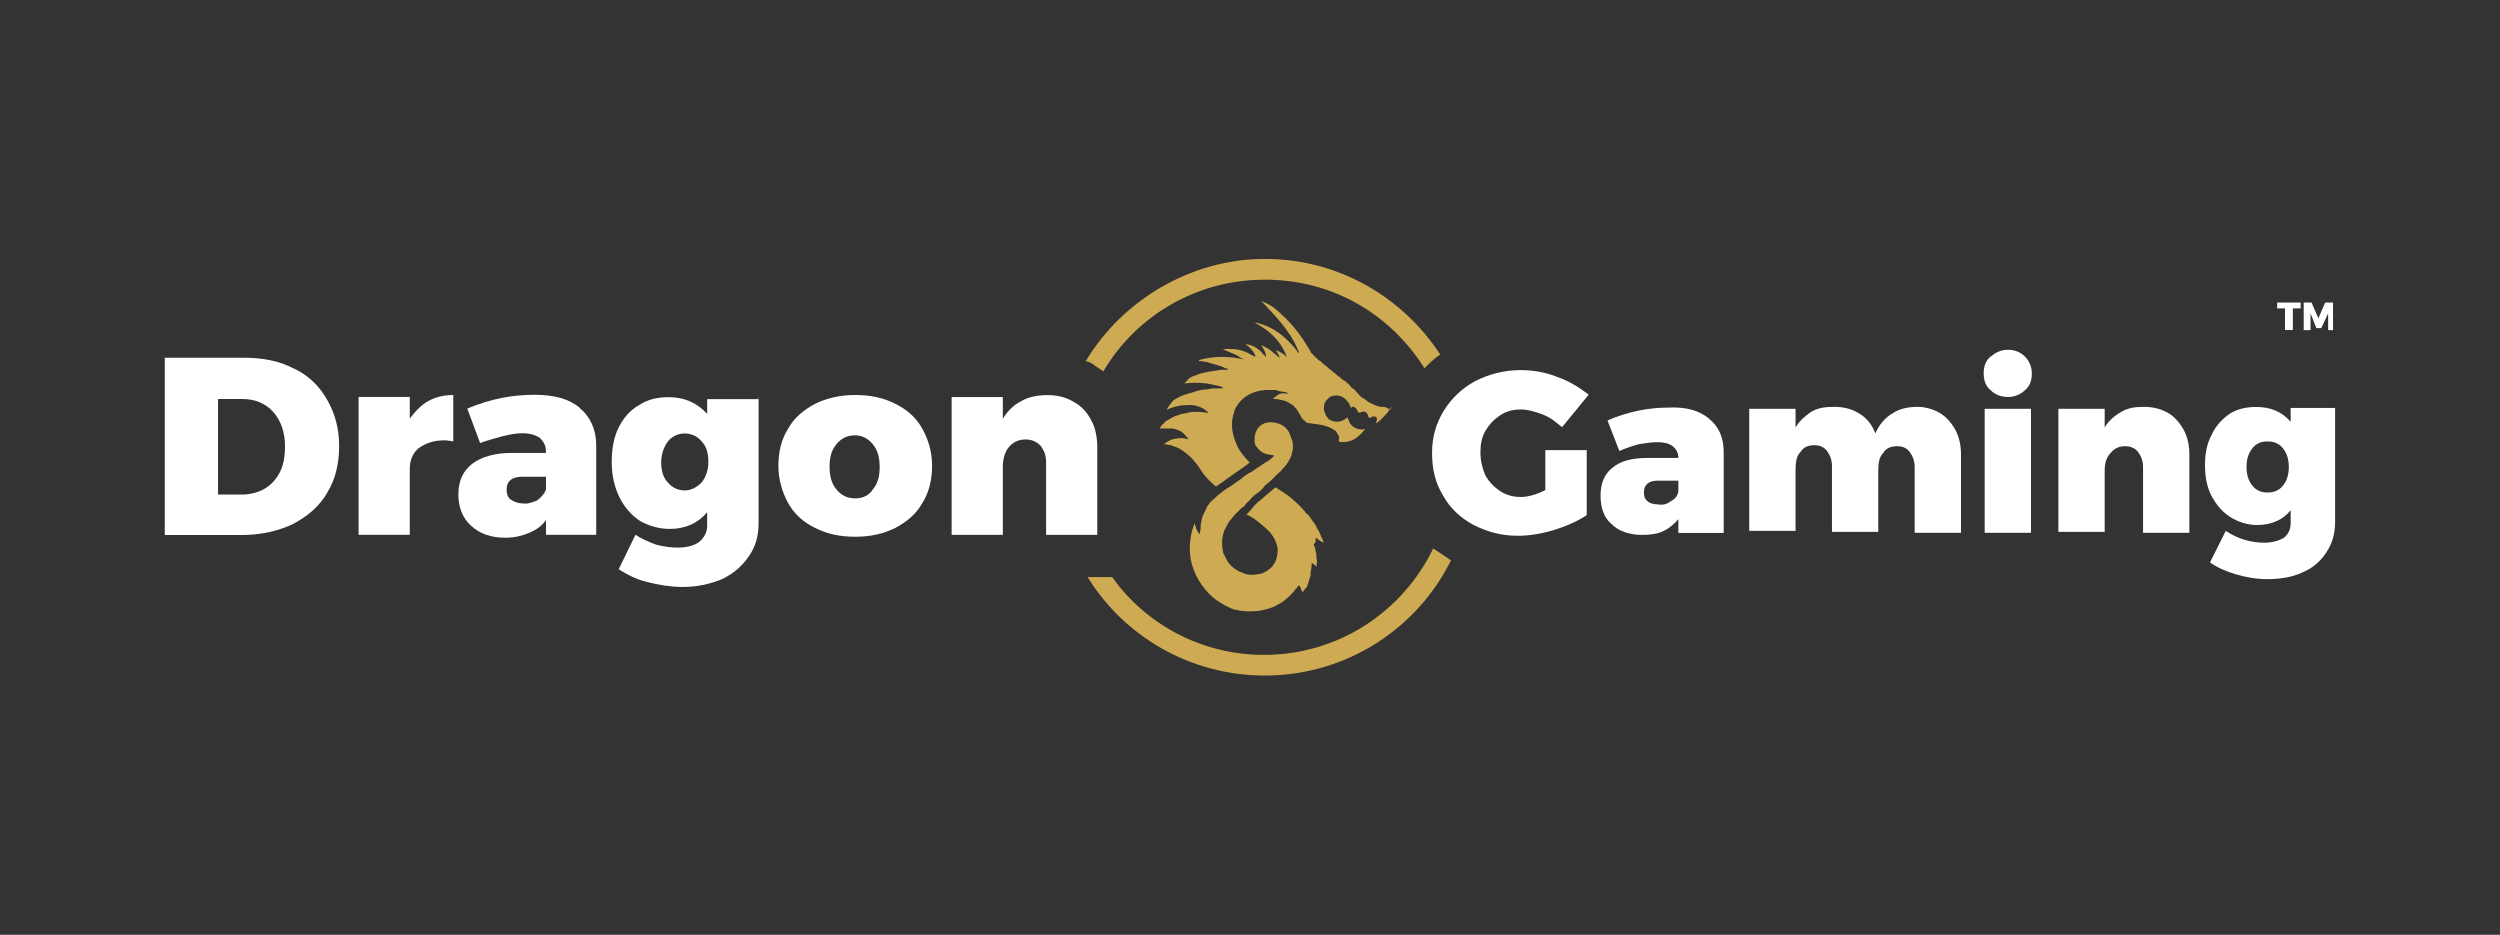<?xml version="1.0" encoding="UTF-8"?><svg id="Layer_3" xmlns="http://www.w3.org/2000/svg" viewBox="0 0 230 86"><rect x="0" y="0" width="230" height="86" fill="#333333" stroke="none"/><defs><style>.cls-1{fill:#fff;}.cls-2{fill:#ceaa53;}</style></defs><path class="cls-1" d="M142.18,41.41h3.8v5.98c-.82,.54-1.81,1-2.99,1.36s-2.26,.54-3.35,.54c-1.54,0-2.81-.36-4.08-1-1.18-.63-2.17-1.54-2.81-2.72-.72-1.18-1-2.45-1-3.9s.36-2.72,1.09-3.9,1.72-2.08,2.9-2.72c1.27-.63,2.63-1,4.17-1,1.09,0,2.26,.18,3.35,.63,1.09,.36,2.08,1,2.9,1.63l-2.45,2.99c-.54-.45-1.09-.91-1.81-1.18s-1.36-.45-1.99-.45c-.72,0-1.36,.18-1.9,.54-.54,.36-1,.82-1.36,1.45-.36,.63-.45,1.27-.45,1.99s.18,1.45,.45,2.08c.36,.63,.82,1.09,1.36,1.45,.54,.36,1.18,.54,1.9,.54,.63,0,1.36-.18,2.26-.63v-3.71h0Z"/><path class="cls-1" d="M157.22,38.52c.91,.72,1.36,1.72,1.36,3.08v7.43h-4.17v-1.27c-.36,.45-.82,.82-1.36,1.09s-1.18,.36-1.99,.36c-1.18,0-2.17-.36-2.81-1-.72-.63-1-1.54-1-2.63s.36-1.99,1.09-2.54c.72-.63,1.81-.91,3.26-.91h2.81c0-.45-.18-.82-.54-1.09-.36-.27-.82-.36-1.45-.36-.45,0-1,.09-1.63,.18-.63,.18-1.18,.36-1.81,.63l-1.09-2.81c1.9-.82,3.8-1.18,5.53-1.18,1.72-.09,2.9,.27,3.8,1Zm-3.53,7.61c.36-.18,.63-.45,.72-.91v-1h-1.9c-.82,0-1.27,.36-1.27,1.09,0,.36,.09,.63,.36,.82,.18,.18,.54,.27,.91,.27,.45,.09,.82,0,1.18-.27Z"/><path class="cls-1" d="M178.42,37.97c.63,.36,1.09,.91,1.45,1.54,.36,.63,.54,1.45,.54,2.26v7.25h-4.26v-6.07c0-.54-.18-1-.45-1.36s-.63-.54-1.18-.54-1,.18-1.27,.63c-.36,.36-.45,.91-.45,1.63v5.62h-4.26v-6.07c0-.54-.18-1-.45-1.36s-.63-.54-1.18-.54-1,.18-1.27,.63c-.36,.36-.45,.91-.45,1.63v5.62h-4.26v-11.23h4.26v1.72c.36-.63,.91-1.09,1.45-1.45,.63-.36,1.27-.45,2.08-.45,.91,0,1.63,.18,2.36,.63s1.18,1.09,1.45,1.81c.36-.82,.91-1.45,1.54-1.81,.63-.45,1.45-.63,2.36-.63,.63,0,1.36,.18,1.99,.54Z"/><path class="cls-1" d="M186.3,32.81c.36,.36,.63,.91,.63,1.54s-.18,1.18-.63,1.54c-.36,.36-.91,.63-1.54,.63s-1.18-.18-1.63-.63c-.45-.36-.63-.91-.63-1.54s.18-1.18,.63-1.54c.45-.36,.91-.63,1.63-.63,.54,0,1.09,.18,1.54,.63Zm-3.71,4.8h4.26v11.41h-4.26v-11.41Z"/><path class="cls-1" d="M199.43,37.97c.63,.36,1.09,.91,1.45,1.54,.36,.63,.54,1.45,.54,2.26v7.25h-4.26v-6.07c0-.54-.18-1-.45-1.36s-.72-.54-1.18-.54c-.54,0-1,.18-1.36,.63-.36,.36-.54,.91-.54,1.63v5.62h-4.26v-11.32h4.26v1.72c.36-.63,.91-1.09,1.54-1.45,.63-.36,1.27-.45,2.08-.45s1.54,.18,2.17,.54Z"/><path class="cls-1" d="M214.83,37.61v10.42c0,1.09-.27,1.99-.82,2.81-.54,.82-1.27,1.45-2.17,1.81-.91,.45-2.08,.63-3.26,.63-1,0-1.99-.18-2.9-.45s-1.72-.63-2.36-1.09l1.45-2.9c.54,.36,1.09,.63,1.72,.82s1.27,.27,1.81,.27c.72,0,1.36-.18,1.81-.45,.45-.36,.63-.82,.63-1.36v-1.18c-.72,.91-1.81,1.36-3.08,1.36-.91,0-1.72-.27-2.45-.72s-1.27-1.09-1.72-1.9c-.45-.82-.63-1.81-.63-2.9s.18-1.99,.63-2.81c.36-.82,1-1.45,1.63-1.9,.72-.45,1.54-.63,2.45-.63,1.36,0,2.36,.45,3.17,1.36v-1.27h4.08v.09Zm-4.8,7.07c.36-.45,.54-1,.54-1.72s-.18-1.27-.54-1.72c-.36-.45-.82-.63-1.45-.63-.54,0-1,.18-1.36,.63s-.54,1-.54,1.72,.18,1.27,.54,1.72c.36,.45,.82,.63,1.36,.63,.63,0,1.09-.18,1.45-.63Z"/><path class="cls-1" d="M27.03,33.9c1.36,.63,2.36,1.63,3.08,2.9s1.09,2.63,1.09,4.26-.36,3.08-1.09,4.26c-.72,1.27-1.81,2.17-3.17,2.9-1.36,.63-2.9,1-4.71,1h-7.07v-16.31h7.16c1.81,0,3.35,.27,4.71,1Zm-1.81,10.33c.72-.82,1-1.81,1-3.17,0-1.27-.36-2.36-1.09-3.17s-1.72-1.18-2.81-1.18h-2.26v8.79h2.45c1.09-.09,1.99-.45,2.72-1.27Z"/><path class="cls-1" d="M39.44,36.88c.63-.36,1.45-.54,2.26-.54v4.26c-.18,0-.45-.09-.82-.09-1,0-1.72,.27-2.36,.72-.54,.45-.82,1.09-.82,1.9v6.07h-4.71v-12.68h4.71v1.99c.54-.72,1.09-1.27,1.72-1.63Z"/><path class="cls-1" d="M53.31,37.52c1,.82,1.54,1.99,1.54,3.44v8.24h-4.62v-1.36c-.36,.54-.91,.91-1.54,1.18s-1.36,.45-2.17,.45c-1.36,0-2.36-.36-3.17-1.09s-1.18-1.72-1.18-2.9c0-1.27,.45-2.17,1.27-2.81,.82-.63,2.08-1,3.62-1h3.17v-.09c0-.54-.18-.91-.54-1.27-.36-.27-.91-.45-1.63-.45-.54,0-1.09,.09-1.81,.27-.63,.18-1.36,.36-2.08,.63l-1.18-3.17c2.17-.91,4.17-1.27,6.16-1.27,1.81,0,3.17,.36,4.17,1.18Zm-3.9,8.52c.36-.27,.63-.54,.82-1v-1.18h-2.17c-.91,0-1.45,.36-1.45,1.18,0,.36,.09,.72,.36,.91,.27,.18,.63,.36,1.09,.36,.45,.09,.91-.09,1.36-.27Z"/><path class="cls-1" d="M69.79,36.52v11.6c0,1.18-.27,2.17-.91,3.08s-1.36,1.54-2.45,2.08c-1.09,.45-2.26,.72-3.62,.72-1.09,0-2.17-.18-3.26-.45s-1.9-.72-2.63-1.18l1.54-3.17c.54,.36,1.18,.63,1.9,.91,.72,.18,1.36,.27,1.99,.27,.82,0,1.54-.18,1.99-.54,.45-.36,.72-.91,.72-1.45v-1.27c-.82,1-1.99,1.54-3.44,1.54-1,0-1.9-.27-2.72-.72-.82-.54-1.45-1.27-1.9-2.17s-.72-1.99-.72-3.26c0-1.18,.18-2.26,.63-3.17s1.09-1.63,1.9-2.08c.82-.54,1.72-.72,2.72-.72,1.45,0,2.63,.54,3.53,1.54v-1.36h4.71v-.18Zm-5.25,7.88c.36-.45,.63-1.09,.63-1.9s-.18-1.45-.63-1.9c-.36-.45-.91-.72-1.54-.72s-1.18,.27-1.54,.72-.63,1.18-.63,1.9c0,.82,.18,1.45,.63,1.9,.36,.45,.91,.72,1.54,.72,.54,0,1.09-.27,1.54-.72Z"/><path class="cls-1" d="M98.78,36.98c.72,.36,1.27,1,1.63,1.72,.36,.63,.54,1.54,.54,2.45v8.06h-4.71v-6.7c0-.63-.18-1.09-.54-1.54-.36-.36-.82-.54-1.36-.54-.63,0-1.18,.27-1.54,.72-.36,.45-.54,1.09-.54,1.81v6.25h-4.71v-12.68h4.71v1.99c.45-.72,1-1.27,1.72-1.63,.63-.36,1.45-.54,2.36-.54,.91,0,1.72,.18,2.45,.63Z"/><path class="cls-1" d="M82.39,37.16c1.09,.54,1.9,1.27,2.45,2.26s.91,2.08,.91,3.44c0,1.27-.27,2.45-.91,3.44-.54,1-1.45,1.72-2.45,2.26-1.09,.54-2.26,.82-3.71,.82s-2.63-.27-3.71-.82c-1.09-.54-1.9-1.27-2.45-2.26s-.91-2.17-.91-3.44,.27-2.45,.91-3.44c.54-1,1.45-1.72,2.45-2.26,1.09-.54,2.36-.82,3.71-.82,1.45,0,2.63,.27,3.71,.82Zm-5.44,3.71c-.45,.54-.63,1.18-.63,2.08,0,.82,.18,1.54,.63,2.08s1,.82,1.72,.82,1.27-.27,1.63-.82c.45-.54,.63-1.18,.63-2.08,0-.82-.18-1.54-.63-2.08s-1-.82-1.63-.82c-.72,0-1.27,.27-1.72,.82Z"/><path class="cls-1" d="M209.58,27.83h2.08v.54h-.72v1.99h-.72v-1.99h-.72v-.54h.09Zm2.36,0h.72l.63,1.45,.63-1.45h.72v2.54h-.45v-1.54l-.63,1.36h-.45l-.54-1.36v1.54h-.63v-2.54Z"/><g><path class="cls-2" d="M127.77,37.61c-.18-.09-.36-.18-.54-.18h-.27c-.36-.09-.72-.27-1.09-.45-.18-.18-.45-.36-.63-.45l-.27-.27c-.09-.09-.09-.18-.18-.18-.09-.18-.18-.27-.36-.36s-.27-.36-.45-.45c-.09-.09-.27-.27-.36-.27-.18-.09-.27-.27-.45-.36-.18-.09-.27-.27-.45-.36-.18-.18-.36-.27-.54-.45s-.36-.27-.54-.45c-.09-.09-.18-.18-.36-.27l-.54-.54c-.18-.09-.18-.36-.36-.54h0c-.63-1.09-1.45-2.17-2.36-2.99-.54-.54-1.09-1-1.81-1.27-.09,0-.09-.09-.18-.09,1.27,1.36,2.63,2.72,3.35,4.44,0,.09,.09,.09,.09,.18s.09,.09,0,.18c-1-1.36-2.26-2.45-3.99-2.81,0,0,0,.09,.09,.09,1.18,.63,2.17,1.54,2.72,2.81,0,.09,.09,.18,.09,.27-.27-.27-.54-.45-1-.63,.18,.27,.27,.45,.36,.72-.18-.09-.27-.27-.45-.36-.36-.36-.82-.63-1.27-.82,.18,.27,.36,.54,.45,.91h0v.18l-.18-.18h0l-.09-.09c-.27-.36-.54-.54-.91-.72-.18-.09-.45-.18-.72-.18,.45,.27,.72,.63,.91,1v.18c-.09-.09-.27-.18-.36-.18-.09-.09-.18-.09-.27-.18-.72-.36-1.54-.45-2.36-.36,.45,.18,.82,.36,1.27,.54,.18,.09,.36,.27,.63,.36,0,.09-.09,0-.09,0-1.36-.27-2.63-.27-3.99,.09v.09c.27,0,.45,.09,.72,.09,.45,.18,1,.27,1.45,.45,.18,.09,.36,.18,.45,.18s.09,0,0,.09h-.54c-.63,.09-1.36,.18-1.99,.36-.27,.09-.45,.18-.72,.27-.18,.09-.36,.18-.45,.36l-.27,.27c.72-.09,1.36-.09,2.08,0,.45,.09,.91,.18,1.27,.27,.09,.09,.18,.09,.27,.18h-.63c-.27,0-.54,0-.82,.09-.45,0-.91,.09-1.36,.27-.36,.09-.63,.18-.91,.27s-.54,.27-.72,.36-.36,.27-.45,.45h0c-.18,.18-.27,.36-.36,.54,.72-.36,1.45-.45,2.17-.45,.36,0,.72,.09,1.09,.27,.18,.09,.36,.27,.54,.36q0,.09-.09,.09c-.45-.09-.91-.09-1.36-.09-.45,.09-1,.18-1.45,.36h0c-.27,.09-.45,.18-.72,.36-.18,.09-.36,.18-.45,.36-.18,.09-.27,.27-.36,.45h1.18c.36,.09,.72,.18,1,.45,.18,.18,.36,.36,.45,.54h-.09c-.45-.18-.91-.09-1.36,0-.27,.09-.54,.27-.82,.45,.18,0,.45,.09,.63,.09h0c.27,.09,.45,.18,.72,.27,.82,.45,1.45,1.09,1.99,1.9,.36,.63,.91,1.18,1.45,1.63h0q.09,0,.18-.09c.18-.18,.45-.27,.63-.45,.72-.54,1.45-1,2.17-1.54h0c.18-.18,.18-.09,0-.27-.36-.36-.63-.72-.91-1.18h0c-.18-.36-.36-.82-.45-1.18h0c-.18-.72-.18-1.45,.09-2.17h0v-.09c.54-1.18,1.54-1.81,2.9-1.9h.91c.27,.09,.54,.18,.91,.18,.09,.09,.18,.09,.27,.18-.45-.09-.82-.09-1.09,.18-.18,.09-.27,.18-.36,.27,.36,0,.72,.09,1.09,.18,.27,.09,.54,.27,.82,.45,.09,.18,.27,.27,.36,.45h0c.09,.18,.18,.27,.27,.45h0c.09,.18,.18,.36,.36,.45h0c.09,.18,.27,.27,.54,.27,.45,.09,1,.09,1.45,.27,.36,.09,.63,.27,.91,.45,.09,.18,.18,.27,.27,.45,0,.09,.09,.18,0,.36,0,.09,0,.18,.09,.18,.63,.09,1.18-.09,1.63-.45h0c.18-.18,.36-.27,.54-.54h0l.18-.18c-.45,.09-.91,0-1.27-.36h0c-.18-.18-.27-.45-.36-.72h0c-.54,.45-1.09,.54-1.72,.18-.09-.09-.18-.27-.27-.36-.09-.18-.09-.27-.18-.45h0v-.18h0v-.27c0-.18,.09-.27,.18-.45l.36-.36h0c.45-.18,.91-.18,1.27,.09h0c.18,.09,.27,.27,.45,.45h0c.09,.09,.09,.27,.18,.36,0,.18,.09,.09,.18,0h.09c.18,.09,.27,.18,.36,.36q.09,.27,.27,.18c.36-.18,.54-.09,.72,.27,0,.18,.09,.27,.27,.18,.09-.09,.18-.09,.27-.09,.18,0,.27,.09,.27,.27,0,.09-.09,.27-.09,.36,.36-.18,.54-.45,.82-.72h0c.09-.09,.27-.27,.36-.45h0c.09-.09,.18-.27,.27-.36-.09,.36-.18,.27-.27,.18Z"/><path class="cls-2" d="M121.07,49.48c.27,.18,.45,.36,.72,.45-.09-.27-.18-.45-.27-.63h0c-.09-.27-.18-.45-.36-.72-.09-.27-.27-.45-.45-.72s-.27-.45-.54-.63c-.18-.27-.36-.45-.63-.72l-.18-.18c-.54-.54-1.18-1-1.81-1.36h0c-.09-.09-.18-.18-.27-.09-.45,.36-.82,.72-1.27,1.09h0c-.36,.27-.63,.54-.91,.91h0c-.18,.18-.27,.36-.45,.45,.27,.09,.54,.27,.82,.45h0c.45,.36,.91,.72,1.36,1.18,.36,.45,.63,.91,.72,1.54h0c0,.54-.09,1.09-.45,1.54-.27,.36-.63,.54-1,.72h0c-.45,.09-.91,.18-1.27,.09-.27,0-.54-.18-.82-.27-.36-.18-.72-.45-1-.82-.18-.27-.27-.54-.45-.82-.18-.72-.18-1.45,.09-2.17h0c.18-.27,.27-.54,.45-.82,.18-.18,.36-.45,.54-.63l.54-.54h0c.18-.09,.36-.27,.45-.45h0c.18-.18,.36-.27,.45-.45h0c.18-.18,.36-.36,.63-.54h0c.27-.18,.45-.36,.63-.63,.18-.18,.45-.36,.63-.54l.54-.54c.18-.18,.36-.27,.45-.45,.18-.18,.36-.36,.45-.54,.09-.09,.18-.27,.27-.45,.09-.18,.18-.36,.18-.54,.09-.18,.09-.36,.09-.54s0-.45-.09-.63h0c-.09-.27-.18-.45-.27-.72h0c-.36-.63-1-.91-1.72-.91-.63,0-1.18,.36-1.36,1h0c-.09,.27-.09,.45-.09,.72s.09,.45,.27,.63h0c.18,.27,.45,.45,.72,.54h0c.27,.09,.54,.09,.82,.18l-.18,.18c-.18,.18-.45,.36-.63,.45l-.82,.54c-.27,.18-.45,.36-.72,.45h0c-.27,.18-.54,.36-.72,.54h0c-.27,.18-.54,.36-.91,.63h0c-.27,.18-.63,.36-.91,.63-.27,.18-.45,.36-.63,.54-.18,.18-.36,.27-.45,.45s-.27,.27-.27,.45h0l-.27,.54h0c-.09,.18-.18,.45-.18,.63h0c-.09,.27-.09,.54-.09,.82h0c-.09,.09,0,.27-.09,.36-.27-.27-.36-.63-.45-1-.45,1.09-.54,2.26-.36,3.35,.27,1.36,1,2.54,1.99,3.44,.54,.45,1.18,.82,1.81,1.09h0c.09,0,.18,.09,.36,.09,.72,.18,1.45,.18,2.17,.09,.54-.09,1.18-.27,1.63-.54h0c.36-.18,.63-.36,.91-.63h0c.27-.18,.45-.45,.63-.63h0c.09-.18,.27-.27,.36-.45l.09-.09c.09,0,0,.09,.09,.09,0,.09,.09,.09,.09,.18s.09,.27,.18,.36c.09-.18,.18-.27,.27-.36h0c.09-.09,.18-.27,.18-.36h0c.09-.18,.09-.36,.18-.54h0c.09-.18,.09-.36,.09-.54s.09-.45,.09-.63v-.27c.18,.09,.27,.18,.45,.36,0-.27,.09-.54,0-.72,0-.27,0-.45-.09-.72,0-.18-.09-.45-.18-.63h0c.27-.18,.18-.36,.18-.54h0Z"/><path class="cls-2" d="M100.69,33.62l.82,.54c2.99-5.07,8.52-8.43,14.86-8.43s11.6,3.26,14.68,8.15c.45-.45,.91-.91,1.45-1.27-3.44-5.25-9.33-8.79-16.13-8.79s-13.14,3.8-16.49,9.42c.27,0,.54,.18,.82,.36Z"/><path class="cls-2" d="M131.85,50.47c-2.81,5.8-8.7,9.78-15.58,9.78-5.71,0-10.87-2.81-13.95-7.16h-2.26c3.35,5.44,9.42,9.06,16.31,9.06,7.52,0,14.04-4.35,17.12-10.6l-1.63-1.09Z"/></g></svg>